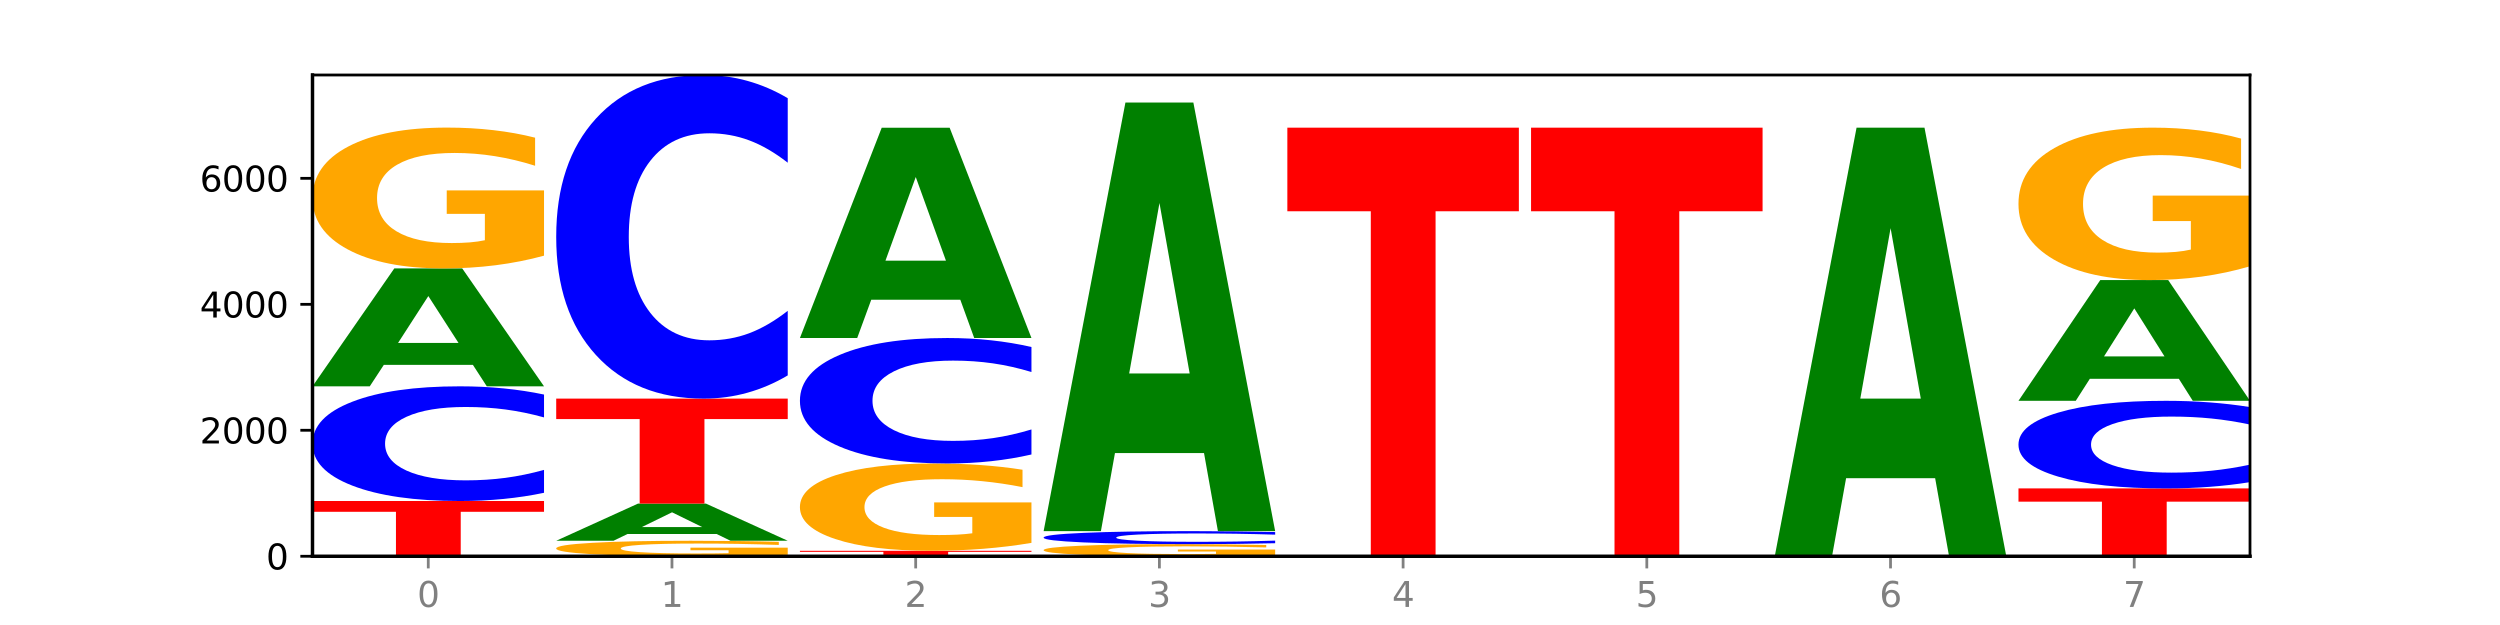 <?xml version="1.0" encoding="utf-8" standalone="no"?>
<!DOCTYPE svg PUBLIC "-//W3C//DTD SVG 1.1//EN"
  "http://www.w3.org/Graphics/SVG/1.1/DTD/svg11.dtd">
<svg xmlns:xlink="http://www.w3.org/1999/xlink" width="720pt" height="180pt" viewBox="0 0 720 180" xmlns="http://www.w3.org/2000/svg" version="1.1">
 <defs>
  <style type="text/css">*{stroke-linejoin: round; stroke-linecap: butt}</style>
 </defs>
 <g id="figure_1">
  <g id="patch_1">
   <path d="M 0 180 
L 720 180 
L 720 0 
L 0 0 
z
" style="fill: #ffffff"/>
  </g>
  <g id="axes_1">
   <g id="patch_2">
    <path d="M 90 160.2 
L 648 160.2 
L 648 21.6 
L 90 21.6 
z
" style="fill: #ffffff"/>
   </g>
   <g id="line2d_1">
    <path d="M 90 160.2 
L 648 160.2 
" clip-path="url(#p70f82e3fe9)" style="fill: none; stroke: #000000; stroke-width: 0.5; stroke-linecap: square"/>
   </g>
   <g id="patch_3">
    <path d="M 90 144.292 
L 156.679 144.292 
L 156.679 147.395 
L 132.69 147.395 
L 132.69 160.2 
L 114.036 160.2 
L 114.036 147.395 
L 90 147.395 
L 90 144.292 
z
" clip-path="url(#p70f82e3fe9)" style="fill: #ff0000"/>
   </g>
   <g id="patch_4">
    <path d="M 156.679 141.924 
Q 151.102 143.098 145.07 143.692 
Q 139.039 144.292 132.47 144.292 
Q 112.882 144.292 101.441 139.843 
Q 90 135.395 90 127.787 
Q 90 120.152 101.441 115.71 
Q 112.882 111.261 132.47 111.261 
Q 139.039 111.261 145.07 111.861 
Q 151.102 112.455 156.679 113.629 
L 156.679 120.213 
Q 151.051 118.657 145.591 117.934 
Q 140.131 117.211 134.1 117.211 
Q 123.281 117.211 117.082 120.029 
Q 110.899 122.84 110.899 127.787 
Q 110.899 132.713 117.082 135.531 
Q 123.281 138.342 134.1 138.342 
Q 140.131 138.342 145.591 137.619 
Q 151.051 136.889 156.679 135.333 
L 156.679 141.924 
z
" clip-path="url(#p70f82e3fe9)" style="fill: #0000ff"/>
   </g>
   <g id="patch_5">
    <path d="M 136.189 105.075 
L 110.545 105.075 
L 106.496 111.261 
L 90 111.261 
L 113.558 77.305 
L 133.121 77.305 
L 156.679 111.261 
L 140.197 111.261 
L 136.189 105.075 
z
M 114.635 98.773 
L 132.058 98.773 
L 123.36 85.266 
L 114.635 98.773 
z
" clip-path="url(#p70f82e3fe9)" style="fill: #008000"/>
   </g>
   <g id="patch_6">
    <path d="M 156.679 73.635 
Q 149.955 75.47 142.722 76.392 
Q 135.489 77.305 127.778 77.305 
Q 110.353 77.305 100.177 71.842 
Q 90 66.38 90 57.038 
Q 90 47.587 100.356 42.167 
Q 110.727 36.746 128.764 36.746 
Q 135.713 36.746 142.079 37.483 
Q 148.46 38.212 154.109 39.653 
L 154.109 47.738 
Q 148.281 45.887 142.513 44.973 
Q 136.744 44.052 130.946 44.052 
Q 120.216 44.052 114.403 47.42 
Q 108.59 50.78 108.59 57.038 
Q 108.59 63.238 114.194 66.623 
Q 119.798 69.999 130.109 69.999 
Q 132.919 69.999 135.325 69.806 
Q 137.731 69.605 139.643 69.186 
L 139.643 61.596 
L 128.66 61.596 
L 128.66 54.835 
L 156.679 54.835 
L 156.679 73.635 
z
" clip-path="url(#p70f82e3fe9)" style="fill: #ffa600"/>
   </g>
   <g id="patch_7">
    <path d="M 226.868 159.796 
Q 220.143 159.998 212.91 160.1 
Q 205.678 160.2 197.967 160.2 
Q 180.542 160.2 170.365 159.599 
Q 160.189 158.998 160.189 157.97 
Q 160.189 156.931 170.545 156.334 
Q 180.916 155.738 198.953 155.738 
Q 205.902 155.738 212.268 155.819 
Q 218.649 155.899 224.298 156.058 
L 224.298 156.947 
Q 218.47 156.743 212.701 156.643 
Q 206.933 156.542 201.135 156.542 
Q 190.405 156.542 184.592 156.912 
Q 178.779 157.282 178.779 157.97 
Q 178.779 158.652 184.383 159.025 
Q 189.987 159.396 200.298 159.396 
Q 203.107 159.396 205.513 159.375 
Q 207.919 159.353 209.832 159.307 
L 209.832 158.472 
L 198.848 158.472 
L 198.848 157.728 
L 226.868 157.728 
L 226.868 159.796 
z
" clip-path="url(#p70f82e3fe9)" style="fill: #ffa600"/>
   </g>
   <g id="patch_8">
    <path d="M 206.377 153.788 
L 180.734 153.788 
L 176.685 155.738 
L 160.189 155.738 
L 183.747 145.036 
L 203.31 145.036 
L 226.868 155.738 
L 210.386 155.738 
L 206.377 153.788 
z
M 184.824 151.802 
L 202.247 151.802 
L 193.549 147.545 
L 184.824 151.802 
z
" clip-path="url(#p70f82e3fe9)" style="fill: #008000"/>
   </g>
   <g id="patch_9">
    <path d="M 160.189 114.798 
L 226.868 114.798 
L 226.868 120.695 
L 202.879 120.695 
L 202.879 145.036 
L 184.224 145.036 
L 184.224 120.695 
L 160.189 120.695 
L 160.189 114.798 
z
" clip-path="url(#p70f82e3fe9)" style="fill: #ff0000"/>
   </g>
   <g id="patch_10">
    <path d="M 226.868 108.118 
Q 221.29 111.429 215.259 113.104 
Q 209.228 114.798 202.659 114.798 
Q 183.07 114.798 171.629 102.246 
Q 160.189 89.694 160.189 68.228 
Q 160.189 46.685 171.629 34.152 
Q 183.07 21.6 202.659 21.6 
Q 209.228 21.6 215.259 23.294 
Q 221.29 24.969 226.868 28.28 
L 226.868 46.858 
Q 221.24 42.469 215.78 40.428 
Q 210.32 38.388 204.289 38.388 
Q 193.47 38.388 187.27 46.339 
Q 181.088 54.27 181.088 68.228 
Q 181.088 82.128 187.27 90.079 
Q 193.47 98.011 204.289 98.011 
Q 210.32 98.011 215.78 95.97 
Q 221.24 93.91 226.868 89.52 
L 226.868 108.118 
z
" clip-path="url(#p70f82e3fe9)" style="fill: #0000ff"/>
   </g>
   <g id="patch_11">
    <path d="M 230.377 158.622 
L 297.057 158.622 
L 297.057 158.93 
L 273.068 158.93 
L 273.068 160.2 
L 254.413 160.2 
L 254.413 158.93 
L 230.377 158.93 
L 230.377 158.622 
z
" clip-path="url(#p70f82e3fe9)" style="fill: #ff0000"/>
   </g>
   <g id="patch_12">
    <path d="M 297.057 156.347 
Q 290.332 157.485 283.099 158.056 
Q 275.866 158.622 268.155 158.622 
Q 250.731 158.622 240.554 155.236 
Q 230.377 151.85 230.377 146.059 
Q 230.377 140.201 240.733 136.841 
Q 251.104 133.481 269.142 133.481 
Q 276.09 133.481 282.457 133.938 
Q 288.838 134.39 294.486 135.283 
L 294.486 140.295 
Q 288.658 139.147 282.89 138.581 
Q 277.122 138.01 271.323 138.01 
Q 260.594 138.01 254.781 140.098 
Q 248.967 142.18 248.967 146.059 
Q 248.967 149.902 254.571 152 
Q 260.175 154.093 270.487 154.093 
Q 273.296 154.093 275.702 153.974 
Q 278.108 153.849 280.021 153.59 
L 280.021 148.885 
L 269.037 148.885 
L 269.037 144.694 
L 297.057 144.694 
L 297.057 156.347 
z
" clip-path="url(#p70f82e3fe9)" style="fill: #ffa600"/>
   </g>
   <g id="patch_13">
    <path d="M 297.057 130.891 
Q 291.479 132.175 285.448 132.824 
Q 279.417 133.481 272.848 133.481 
Q 253.259 133.481 241.818 128.615 
Q 230.377 123.748 230.377 115.426 
Q 230.377 107.074 241.818 102.215 
Q 253.259 97.348 272.848 97.348 
Q 279.417 97.348 285.448 98.005 
Q 291.479 98.655 297.057 99.938 
L 297.057 107.141 
Q 291.429 105.439 285.969 104.648 
Q 280.509 103.857 274.477 103.857 
Q 263.658 103.857 257.459 106.94 
Q 251.277 110.015 251.277 115.426 
Q 251.277 120.815 257.459 123.898 
Q 263.658 126.973 274.477 126.973 
Q 280.509 126.973 285.969 126.182 
Q 291.429 125.383 297.057 123.681 
L 297.057 130.891 
z
" clip-path="url(#p70f82e3fe9)" style="fill: #0000ff"/>
   </g>
   <g id="patch_14">
    <path d="M 276.566 86.315 
L 250.922 86.315 
L 246.873 97.348 
L 230.377 97.348 
L 253.935 36.782 
L 273.499 36.782 
L 297.057 97.348 
L 280.574 97.348 
L 276.566 86.315 
z
M 255.012 75.074 
L 272.435 75.074 
L 263.737 50.983 
L 255.012 75.074 
z
" clip-path="url(#p70f82e3fe9)" style="fill: #008000"/>
   </g>
   <g id="patch_15">
    <path d="M 367.245 159.885 
Q 360.521 160.042 353.288 160.122 
Q 346.055 160.2 338.344 160.2 
Q 320.919 160.2 310.743 159.731 
Q 300.566 159.262 300.566 158.46 
Q 300.566 157.648 310.922 157.183 
Q 321.293 156.717 339.33 156.717 
Q 346.279 156.717 352.645 156.781 
Q 359.026 156.843 364.675 156.967 
L 364.675 157.661 
Q 358.847 157.502 353.079 157.424 
Q 347.31 157.345 341.512 157.345 
Q 330.782 157.345 324.969 157.634 
Q 319.156 157.922 319.156 158.46 
Q 319.156 158.992 324.76 159.283 
Q 330.364 159.573 340.675 159.573 
Q 343.485 159.573 345.891 159.556 
Q 348.297 159.539 350.209 159.503 
L 350.209 158.851 
L 339.226 158.851 
L 339.226 158.271 
L 367.245 158.271 
L 367.245 159.885 
z
" clip-path="url(#p70f82e3fe9)" style="fill: #ffa600"/>
   </g>
   <g id="patch_16">
    <path d="M 367.245 156.448 
Q 361.668 156.582 355.636 156.649 
Q 349.605 156.717 343.036 156.717 
Q 323.448 156.717 312.007 156.212 
Q 300.566 155.706 300.566 154.841 
Q 300.566 153.973 312.007 153.468 
Q 323.448 152.963 343.036 152.963 
Q 349.605 152.963 355.636 153.031 
Q 361.668 153.098 367.245 153.232 
L 367.245 153.98 
Q 361.617 153.803 356.157 153.721 
Q 350.697 153.639 344.666 153.639 
Q 333.847 153.639 327.648 153.959 
Q 321.465 154.279 321.465 154.841 
Q 321.465 155.401 327.648 155.721 
Q 333.847 156.041 344.666 156.041 
Q 350.697 156.041 356.157 155.959 
Q 361.617 155.876 367.245 155.699 
L 367.245 156.448 
z
" clip-path="url(#p70f82e3fe9)" style="fill: #0000ff"/>
   </g>
   <g id="patch_17">
    <path d="M 346.755 130.476 
L 321.111 130.476 
L 317.062 152.963 
L 300.566 152.963 
L 324.124 29.527 
L 343.687 29.527 
L 367.245 152.963 
L 350.763 152.963 
L 346.755 130.476 
z
M 325.201 107.567 
L 342.624 107.567 
L 333.926 58.468 
L 325.201 107.567 
z
" clip-path="url(#p70f82e3fe9)" style="fill: #008000"/>
   </g>
   <g id="patch_18">
    <path d="M 370.755 36.764 
L 437.434 36.764 
L 437.434 60.838 
L 413.445 60.838 
L 413.445 160.2 
L 394.79 160.2 
L 394.79 60.838 
L 370.755 60.838 
L 370.755 36.764 
z
" clip-path="url(#p70f82e3fe9)" style="fill: #ff0000"/>
   </g>
   <g id="patch_19">
    <path d="M 440.943 36.764 
L 507.623 36.764 
L 507.623 60.838 
L 483.634 60.838 
L 483.634 160.2 
L 464.979 160.2 
L 464.979 60.838 
L 440.943 60.838 
L 440.943 36.764 
z
" clip-path="url(#p70f82e3fe9)" style="fill: #ff0000"/>
   </g>
   <g id="patch_20">
    <path d="M 557.321 137.714 
L 531.677 137.714 
L 527.628 160.2 
L 511.132 160.2 
L 534.69 36.764 
L 554.253 36.764 
L 577.811 160.2 
L 561.329 160.2 
L 557.321 137.714 
z
M 535.767 114.804 
L 553.19 114.804 
L 544.492 65.705 
L 535.767 114.804 
z
" clip-path="url(#p70f82e3fe9)" style="fill: #008000"/>
   </g>
   <g id="patch_21">
    <path d="M 581.321 140.664 
L 648 140.664 
L 648 144.474 
L 624.011 144.474 
L 624.011 160.2 
L 605.356 160.2 
L 605.356 144.474 
L 581.321 144.474 
L 581.321 140.664 
z
" clip-path="url(#p70f82e3fe9)" style="fill: #ff0000"/>
   </g>
   <g id="patch_22">
    <path d="M 648 138.856 
Q 642.422 139.752 636.391 140.206 
Q 630.36 140.664 623.791 140.664 
Q 604.202 140.664 592.762 137.266 
Q 581.321 133.868 581.321 128.056 
Q 581.321 122.224 592.762 118.831 
Q 604.202 115.433 623.791 115.433 
Q 630.36 115.433 636.391 115.892 
Q 642.422 116.345 648 117.242 
L 648 122.271 
Q 642.372 121.083 636.912 120.53 
Q 631.452 119.978 625.421 119.978 
Q 614.602 119.978 608.402 122.13 
Q 602.22 124.278 602.22 128.056 
Q 602.22 131.82 608.402 133.972 
Q 614.602 136.119 625.421 136.119 
Q 631.452 136.119 636.912 135.567 
Q 642.372 135.009 648 133.821 
L 648 138.856 
z
" clip-path="url(#p70f82e3fe9)" style="fill: #0000ff"/>
   </g>
   <g id="patch_23">
    <path d="M 627.51 109.099 
L 601.866 109.099 
L 597.817 115.433 
L 581.321 115.433 
L 604.879 80.661 
L 624.442 80.661 
L 648 115.433 
L 631.518 115.433 
L 627.51 109.099 
z
M 605.956 102.645 
L 623.379 102.645 
L 614.681 88.813 
L 605.956 102.645 
z
" clip-path="url(#p70f82e3fe9)" style="fill: #008000"/>
   </g>
   <g id="patch_24">
    <path d="M 648 76.689 
Q 641.275 78.675 634.042 79.672 
Q 626.81 80.661 619.099 80.661 
Q 601.674 80.661 591.497 74.748 
Q 581.321 68.836 581.321 58.726 
Q 581.321 48.498 591.677 42.631 
Q 602.048 36.764 620.085 36.764 
Q 627.034 36.764 633.4 37.562 
Q 639.781 38.351 645.43 39.911 
L 645.43 48.661 
Q 639.602 46.657 633.833 45.669 
Q 628.065 44.671 622.267 44.671 
Q 611.537 44.671 605.724 48.316 
Q 599.911 51.952 599.911 58.726 
Q 599.911 65.436 605.515 69.099 
Q 611.119 72.754 621.43 72.754 
Q 624.239 72.754 626.645 72.545 
Q 629.051 72.327 630.964 71.874 
L 630.964 63.659 
L 619.98 63.659 
L 619.98 56.341 
L 648 56.341 
L 648 76.689 
z
" clip-path="url(#p70f82e3fe9)" style="fill: #ffa600"/>
   </g>
   <g id="matplotlib.axis_1">
    <g id="xtick_1">
     <g id="line2d_2">
      <defs>
       <path id="me3396b30aa" d="M 0 0 
L 0 3.5 
" style="stroke: #808080; stroke-width: 0.8"/>
      </defs>
      <g>
       <use xlink:href="#me3396b30aa" x="123.34" y="160.2" style="fill: #808080; stroke: #808080; stroke-width: 0.8"/>
      </g>
     </g>
     <g id="text_1">
      <!-- 0 -->
      <g style="fill: #808080" transform="translate(120.158 174.798) scale(0.1 -0.1)">
       <defs>
        <path id="DejaVuSans-30" d="M 2034 4250 
Q 1547 4250 1301 3770 
Q 1056 3291 1056 2328 
Q 1056 1369 1301 889 
Q 1547 409 2034 409 
Q 2525 409 2770 889 
Q 3016 1369 3016 2328 
Q 3016 3291 2770 3770 
Q 2525 4250 2034 4250 
z
M 2034 4750 
Q 2819 4750 3233 4129 
Q 3647 3509 3647 2328 
Q 3647 1150 3233 529 
Q 2819 -91 2034 -91 
Q 1250 -91 836 529 
Q 422 1150 422 2328 
Q 422 3509 836 4129 
Q 1250 4750 2034 4750 
z
" transform="scale(0.016)"/>
       </defs>
       <use xlink:href="#DejaVuSans-30"/>
      </g>
     </g>
    </g>
    <g id="xtick_2">
     <g id="line2d_3">
      <g>
       <use xlink:href="#me3396b30aa" x="193.528" y="160.2" style="fill: #808080; stroke: #808080; stroke-width: 0.8"/>
      </g>
     </g>
     <g id="text_2">
      <!-- 1 -->
      <g style="fill: #808080" transform="translate(190.347 174.798) scale(0.1 -0.1)">
       <defs>
        <path id="DejaVuSans-31" d="M 794 531 
L 1825 531 
L 1825 4091 
L 703 3866 
L 703 4441 
L 1819 4666 
L 2450 4666 
L 2450 531 
L 3481 531 
L 3481 0 
L 794 0 
L 794 531 
z
" transform="scale(0.016)"/>
       </defs>
       <use xlink:href="#DejaVuSans-31"/>
      </g>
     </g>
    </g>
    <g id="xtick_3">
     <g id="line2d_4">
      <g>
       <use xlink:href="#me3396b30aa" x="263.717" y="160.2" style="fill: #808080; stroke: #808080; stroke-width: 0.8"/>
      </g>
     </g>
     <g id="text_3">
      <!-- 2 -->
      <g style="fill: #808080" transform="translate(260.536 174.798) scale(0.1 -0.1)">
       <defs>
        <path id="DejaVuSans-32" d="M 1228 531 
L 3431 531 
L 3431 0 
L 469 0 
L 469 531 
Q 828 903 1448 1529 
Q 2069 2156 2228 2338 
Q 2531 2678 2651 2914 
Q 2772 3150 2772 3378 
Q 2772 3750 2511 3984 
Q 2250 4219 1831 4219 
Q 1534 4219 1204 4116 
Q 875 4013 500 3803 
L 500 4441 
Q 881 4594 1212 4672 
Q 1544 4750 1819 4750 
Q 2544 4750 2975 4387 
Q 3406 4025 3406 3419 
Q 3406 3131 3298 2873 
Q 3191 2616 2906 2266 
Q 2828 2175 2409 1742 
Q 1991 1309 1228 531 
z
" transform="scale(0.016)"/>
       </defs>
       <use xlink:href="#DejaVuSans-32"/>
      </g>
     </g>
    </g>
    <g id="xtick_4">
     <g id="line2d_5">
      <g>
       <use xlink:href="#me3396b30aa" x="333.906" y="160.2" style="fill: #808080; stroke: #808080; stroke-width: 0.8"/>
      </g>
     </g>
     <g id="text_4">
      <!-- 3 -->
      <g style="fill: #808080" transform="translate(330.724 174.798) scale(0.1 -0.1)">
       <defs>
        <path id="DejaVuSans-33" d="M 2597 2516 
Q 3050 2419 3304 2112 
Q 3559 1806 3559 1356 
Q 3559 666 3084 287 
Q 2609 -91 1734 -91 
Q 1441 -91 1130 -33 
Q 819 25 488 141 
L 488 750 
Q 750 597 1062 519 
Q 1375 441 1716 441 
Q 2309 441 2620 675 
Q 2931 909 2931 1356 
Q 2931 1769 2642 2001 
Q 2353 2234 1838 2234 
L 1294 2234 
L 1294 2753 
L 1863 2753 
Q 2328 2753 2575 2939 
Q 2822 3125 2822 3475 
Q 2822 3834 2567 4026 
Q 2313 4219 1838 4219 
Q 1578 4219 1281 4162 
Q 984 4106 628 3988 
L 628 4550 
Q 988 4650 1302 4700 
Q 1616 4750 1894 4750 
Q 2613 4750 3031 4423 
Q 3450 4097 3450 3541 
Q 3450 3153 3228 2886 
Q 3006 2619 2597 2516 
z
" transform="scale(0.016)"/>
       </defs>
       <use xlink:href="#DejaVuSans-33"/>
      </g>
     </g>
    </g>
    <g id="xtick_5">
     <g id="line2d_6">
      <g>
       <use xlink:href="#me3396b30aa" x="404.094" y="160.2" style="fill: #808080; stroke: #808080; stroke-width: 0.8"/>
      </g>
     </g>
     <g id="text_5">
      <!-- 4 -->
      <g style="fill: #808080" transform="translate(400.913 174.798) scale(0.1 -0.1)">
       <defs>
        <path id="DejaVuSans-34" d="M 2419 4116 
L 825 1625 
L 2419 1625 
L 2419 4116 
z
M 2253 4666 
L 3047 4666 
L 3047 1625 
L 3713 1625 
L 3713 1100 
L 3047 1100 
L 3047 0 
L 2419 0 
L 2419 1100 
L 313 1100 
L 313 1709 
L 2253 4666 
z
" transform="scale(0.016)"/>
       </defs>
       <use xlink:href="#DejaVuSans-34"/>
      </g>
     </g>
    </g>
    <g id="xtick_6">
     <g id="line2d_7">
      <g>
       <use xlink:href="#me3396b30aa" x="474.283" y="160.2" style="fill: #808080; stroke: #808080; stroke-width: 0.8"/>
      </g>
     </g>
     <g id="text_6">
      <!-- 5 -->
      <g style="fill: #808080" transform="translate(471.102 174.798) scale(0.1 -0.1)">
       <defs>
        <path id="DejaVuSans-35" d="M 691 4666 
L 3169 4666 
L 3169 4134 
L 1269 4134 
L 1269 2991 
Q 1406 3038 1543 3061 
Q 1681 3084 1819 3084 
Q 2600 3084 3056 2656 
Q 3513 2228 3513 1497 
Q 3513 744 3044 326 
Q 2575 -91 1722 -91 
Q 1428 -91 1123 -41 
Q 819 9 494 109 
L 494 744 
Q 775 591 1075 516 
Q 1375 441 1709 441 
Q 2250 441 2565 725 
Q 2881 1009 2881 1497 
Q 2881 1984 2565 2268 
Q 2250 2553 1709 2553 
Q 1456 2553 1204 2497 
Q 953 2441 691 2322 
L 691 4666 
z
" transform="scale(0.016)"/>
       </defs>
       <use xlink:href="#DejaVuSans-35"/>
      </g>
     </g>
    </g>
    <g id="xtick_7">
     <g id="line2d_8">
      <g>
       <use xlink:href="#me3396b30aa" x="544.472" y="160.2" style="fill: #808080; stroke: #808080; stroke-width: 0.8"/>
      </g>
     </g>
     <g id="text_7">
      <!-- 6 -->
      <g style="fill: #808080" transform="translate(541.29 174.798) scale(0.1 -0.1)">
       <defs>
        <path id="DejaVuSans-36" d="M 2113 2584 
Q 1688 2584 1439 2293 
Q 1191 2003 1191 1497 
Q 1191 994 1439 701 
Q 1688 409 2113 409 
Q 2538 409 2786 701 
Q 3034 994 3034 1497 
Q 3034 2003 2786 2293 
Q 2538 2584 2113 2584 
z
M 3366 4563 
L 3366 3988 
Q 3128 4100 2886 4159 
Q 2644 4219 2406 4219 
Q 1781 4219 1451 3797 
Q 1122 3375 1075 2522 
Q 1259 2794 1537 2939 
Q 1816 3084 2150 3084 
Q 2853 3084 3261 2657 
Q 3669 2231 3669 1497 
Q 3669 778 3244 343 
Q 2819 -91 2113 -91 
Q 1303 -91 875 529 
Q 447 1150 447 2328 
Q 447 3434 972 4092 
Q 1497 4750 2381 4750 
Q 2619 4750 2861 4703 
Q 3103 4656 3366 4563 
z
" transform="scale(0.016)"/>
       </defs>
       <use xlink:href="#DejaVuSans-36"/>
      </g>
     </g>
    </g>
    <g id="xtick_8">
     <g id="line2d_9">
      <g>
       <use xlink:href="#me3396b30aa" x="614.66" y="160.2" style="fill: #808080; stroke: #808080; stroke-width: 0.8"/>
      </g>
     </g>
     <g id="text_8">
      <!-- 7 -->
      <g style="fill: #808080" transform="translate(611.479 174.798) scale(0.1 -0.1)">
       <defs>
        <path id="DejaVuSans-37" d="M 525 4666 
L 3525 4666 
L 3525 4397 
L 1831 0 
L 1172 0 
L 2766 4134 
L 525 4134 
L 525 4666 
z
" transform="scale(0.016)"/>
       </defs>
       <use xlink:href="#DejaVuSans-37"/>
      </g>
     </g>
    </g>
   </g>
   <g id="matplotlib.axis_2">
    <g id="ytick_1">
     <g id="line2d_10">
      <defs>
       <path id="m799bad2333" d="M 0 0 
L -3.5 0 
" style="stroke: #000000; stroke-width: 0.8"/>
      </defs>
      <g>
       <use xlink:href="#m799bad2333" x="90" y="160.2" style="stroke: #000000; stroke-width: 0.8"/>
      </g>
     </g>
     <g id="text_9">
      <!-- 0 -->
      <g transform="translate(76.638 163.999) scale(0.1 -0.1)">
       <use xlink:href="#DejaVuSans-30"/>
      </g>
     </g>
    </g>
    <g id="ytick_2">
     <g id="line2d_11">
      <g>
       <use xlink:href="#m799bad2333" x="90" y="123.922" style="stroke: #000000; stroke-width: 0.8"/>
      </g>
     </g>
     <g id="text_10">
      <!-- 2000 -->
      <g transform="translate(57.55 127.721) scale(0.1 -0.1)">
       <use xlink:href="#DejaVuSans-32"/>
       <use xlink:href="#DejaVuSans-30" x="63.623"/>
       <use xlink:href="#DejaVuSans-30" x="127.246"/>
       <use xlink:href="#DejaVuSans-30" x="190.869"/>
      </g>
     </g>
    </g>
    <g id="ytick_3">
     <g id="line2d_12">
      <g>
       <use xlink:href="#m799bad2333" x="90" y="87.644" style="stroke: #000000; stroke-width: 0.8"/>
      </g>
     </g>
     <g id="text_11">
      <!-- 4000 -->
      <g transform="translate(57.55 91.443) scale(0.1 -0.1)">
       <use xlink:href="#DejaVuSans-34"/>
       <use xlink:href="#DejaVuSans-30" x="63.623"/>
       <use xlink:href="#DejaVuSans-30" x="127.246"/>
       <use xlink:href="#DejaVuSans-30" x="190.869"/>
      </g>
     </g>
    </g>
    <g id="ytick_4">
     <g id="line2d_13">
      <g>
       <use xlink:href="#m799bad2333" x="90" y="51.366" style="stroke: #000000; stroke-width: 0.8"/>
      </g>
     </g>
     <g id="text_12">
      <!-- 6000 -->
      <g transform="translate(57.55 55.165) scale(0.1 -0.1)">
       <use xlink:href="#DejaVuSans-36"/>
       <use xlink:href="#DejaVuSans-30" x="63.623"/>
       <use xlink:href="#DejaVuSans-30" x="127.246"/>
       <use xlink:href="#DejaVuSans-30" x="190.869"/>
      </g>
     </g>
    </g>
   </g>
   <g id="patch_25">
    <path d="M 90 160.2 
L 90 21.6 
" style="fill: none; stroke: #000000; stroke-linejoin: miter; stroke-linecap: square"/>
   </g>
   <g id="patch_26">
    <path d="M 648 160.2 
L 648 21.6 
" style="fill: none; stroke: #000000; stroke-width: 0.8; stroke-linejoin: miter; stroke-linecap: square"/>
   </g>
   <g id="patch_27">
    <path d="M 90 160.2 
L 648 160.2 
" style="fill: none; stroke: #000000; stroke-linejoin: miter; stroke-linecap: square"/>
   </g>
   <g id="patch_28">
    <path d="M 90 21.6 
L 648 21.6 
" style="fill: none; stroke: #000000; stroke-width: 0.8; stroke-linejoin: miter; stroke-linecap: square"/>
   </g>
  </g>
 </g>
 <defs>
  <clipPath id="p70f82e3fe9">
   <rect x="90" y="21.6" width="558" height="138.6"/>
  </clipPath>
 </defs>
</svg>
